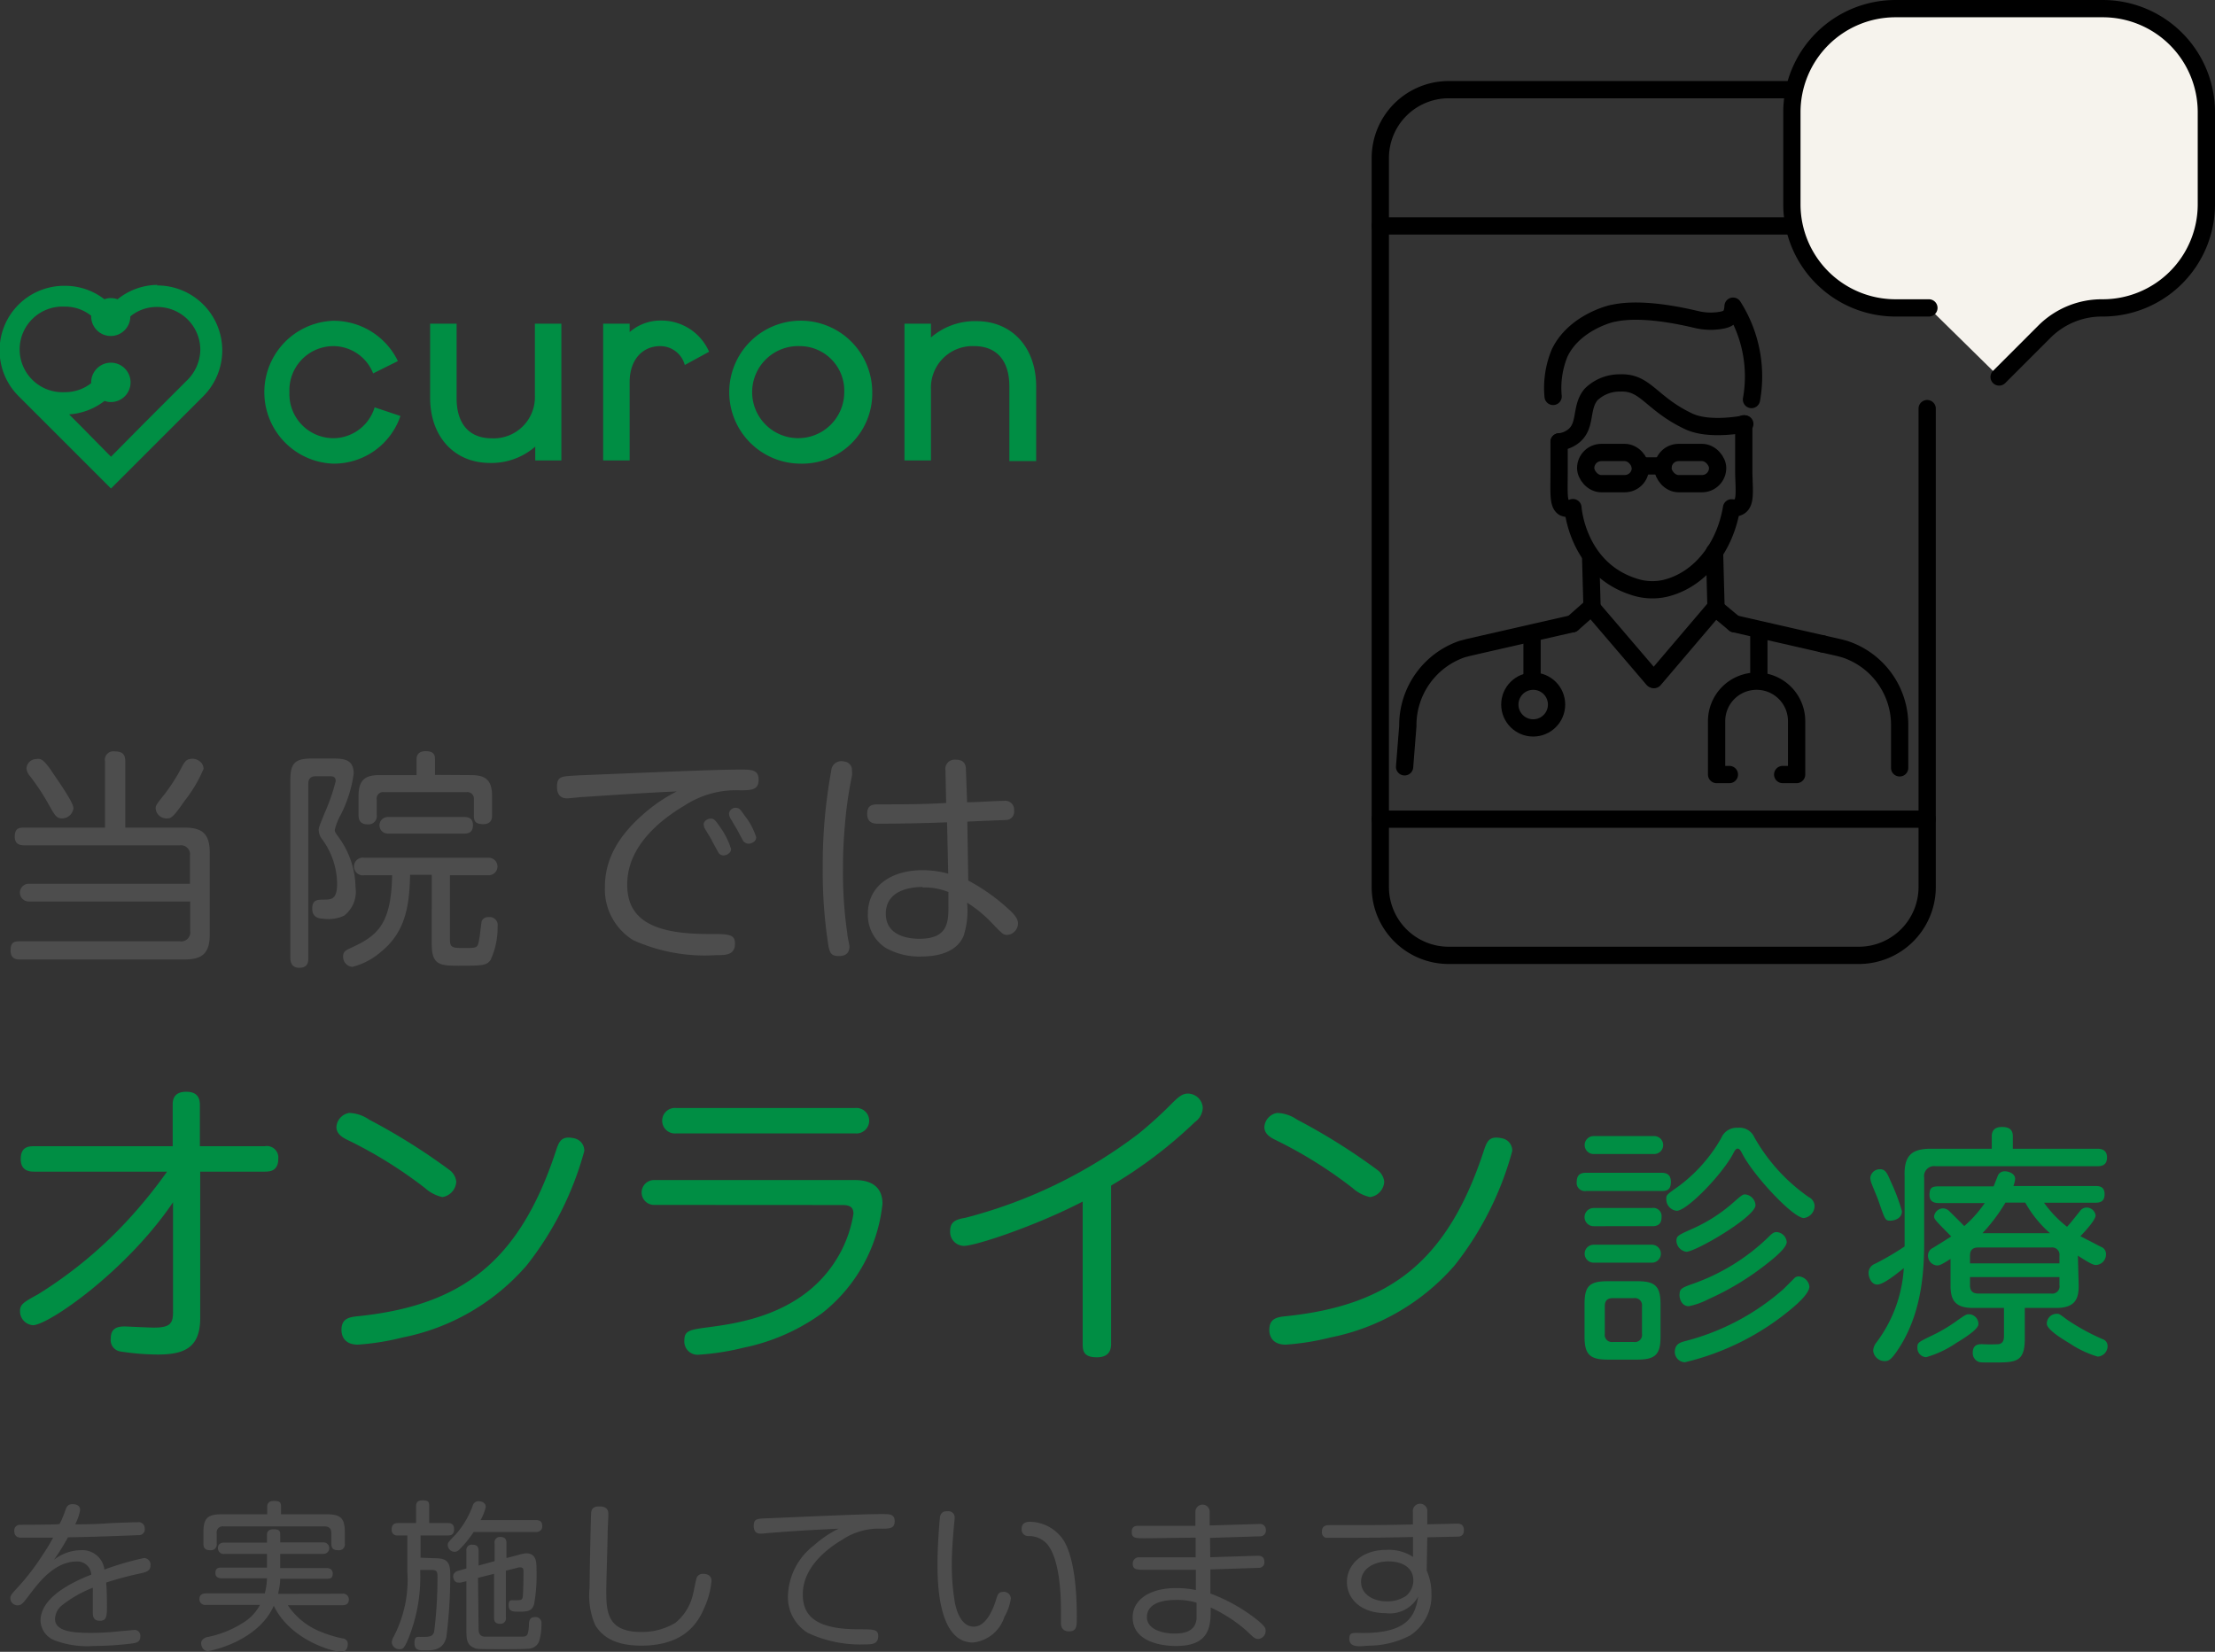 <svg xmlns="http://www.w3.org/2000/svg" viewBox="0 0 192.39 143.51"><rect x="0" y="0" width="192.39" height="143.51" fill="#333333" stroke="none"/><defs><style>.cls-1{fill:#008e44;}.cls-2{fill:#4d4d4d;}.cls-3{fill:none;}.cls-3,.cls-4{stroke:#000;stroke-linecap:round;stroke-linejoin:round;stroke-width:1.5px;}.cls-4{fill:#f6f3ed;}</style></defs><g id="レイヤー_2" data-name="レイヤー 2"><g id="contents"><path class="cls-1" d="M13.67,24.75A5.59,5.59,0,0,0,10.21,26a1.68,1.68,0,0,0-.6-.1,1.37,1.37,0,0,0-.54.1,5.59,5.59,0,0,0-3.43-1.17,5.61,5.61,0,0,0-4,9.61l4,4,4,4,4-4,4-4a5.64,5.64,0,0,0-4-9.64ZM16.29,33l-4,4L9.64,39.68,7,37,6,36a5.59,5.59,0,0,0,3.08-1.17,1.57,1.57,0,0,0,.54.1,1.71,1.71,0,1,0-1.7-1.71v.07a3.65,3.65,0,0,1-2.3.78,3.72,3.72,0,1,1,0-7.43,3.6,3.6,0,0,1,2.3.79v.06a1.7,1.7,0,0,0,3.4,0v0a3.57,3.57,0,0,1,2.36-.82,3.73,3.73,0,0,1,3.72,3.72A3.81,3.81,0,0,1,16.29,33Z"/><path class="cls-1" d="M28.92,40.28a6.21,6.21,0,0,1,0-12.41,6.2,6.2,0,0,1,5.64,3.5l-2.15,1.07a3.73,3.73,0,0,0-3.49-2.37,3.83,3.83,0,0,0-3.78,4,3.83,3.83,0,0,0,3.78,4,3.77,3.77,0,0,0,3.62-2.68l2.24.75A6.1,6.1,0,0,1,28.92,40.28Z"/><path class="cls-1" d="M46.49,40v-1.2a5.79,5.79,0,0,1-3.93,1.42c-3.09,0-5.2-2.27-5.2-5.67V28.12h2.3v6.49c0,2.21,1.1,3.47,3.05,3.47a3.58,3.58,0,0,0,3.75-3.69V28.12h2.3V40Z"/><path class="cls-1" d="M59.48,31.71a2.21,2.21,0,0,0-2.12-1.64c-1.6,0-2.67,1.23-2.67,3.12V40h-2.3V28.12h2.3v.73a4.06,4.06,0,0,1,2.74-1,4.51,4.51,0,0,1,4.16,2.71Z"/><path class="cls-1" d="M69.49,40.28a6.21,6.21,0,1,1,6.27-6.21A6.09,6.09,0,0,1,69.49,40.28Zm0-10.21a4,4,0,1,0,3.84,4A3.87,3.87,0,0,0,69.53,30.07Z"/><path class="cls-1" d="M87.67,40V33.57c0-2.24-1.1-3.5-3.06-3.5a3.61,3.61,0,0,0-3.75,3.72V40h-2.3V28.12h2.3v1.2A5.84,5.84,0,0,1,84.8,27.9c3.09,0,5.2,2.27,5.2,5.7v6.46H87.67Z"/><path class="cls-1" d="M3,101.79c-.34,0-1.2,0-1.2-1.09S2.5,99.58,3,99.58H15V96c0-.32,0-1.15,1.17-1.15,1,0,1.19.57,1.19,1.15v3.58H23a1,1,0,0,1,1.17,1.1c0,1.06-.73,1.11-1.17,1.11H17.39v12.72c0,2.57-1.37,3.17-3.69,3.17a22,22,0,0,1-3.2-.26,1,1,0,0,1-.88-1.12c0-.88.52-1.06,1.22-1.06.13,0,2.11.1,2.53.1,1.4,0,1.66-.36,1.66-1.35v-9.54c-4.06,6-10.84,10.68-12.17,10.68a1.21,1.21,0,0,1-1.12-1.25c0-.57.37-.78,1.54-1.42A37.46,37.46,0,0,0,11,106.11a42.18,42.18,0,0,0,3.51-4.32Z"/><path class="cls-1" d="M32.06,97.27a53.4,53.4,0,0,1,7,4.39,1.45,1.45,0,0,1,.57,1A1.43,1.43,0,0,1,38.43,104a3.32,3.32,0,0,1-1.51-.78A38.13,38.13,0,0,0,30.11,99c-.42-.21-.89-.52-.89-1.09a1.32,1.32,0,0,1,1.12-1.22A3.24,3.24,0,0,1,32.06,97.27ZM50.75,100a27.77,27.77,0,0,1-5,9.93,19.17,19.17,0,0,1-10.79,6.27,22,22,0,0,1-3.87.62c-1.27,0-1.43-.88-1.43-1.27,0-1,.65-1.12,1.43-1.2,9-.93,14-4.73,17.16-14.25.26-.8.42-1.27,1.15-1.27a2.48,2.48,0,0,1,.54.08A1.09,1.09,0,0,1,50.75,100Z"/><path class="cls-1" d="M56.81,104.68a1.08,1.08,0,1,1,0-2.16H74.13c.62,0,2.52,0,2.52,2.06a13.94,13.94,0,0,1-5.25,9.51,17.63,17.63,0,0,1-6.84,3,21.65,21.65,0,0,1-3.82.6,1.15,1.15,0,0,1-1.3-1.22c0-.89.46-.94,2.15-1.17,2.53-.34,7.88-1.07,10.87-5.59a10.7,10.7,0,0,0,1.67-4.27c0-.65-.44-.75-1-.75Zm17.47-8.42a1.11,1.11,0,1,1,0,2.21H58.73a1.11,1.11,0,1,1,0-2.21Z"/><path class="cls-1" d="M96.51,116.72c0,.39-.05,1.2-1.24,1.2s-1.23-.6-1.23-1.2V104.39c-4,2.08-9.28,3.85-10.32,3.85a1.21,1.21,0,0,1-1.19-1.3c0-.8.49-1,1.32-1.14A42.26,42.26,0,0,0,98.9,98.49a35.89,35.89,0,0,0,2.94-2.68c.6-.59.91-.8,1.33-.8a1.3,1.3,0,0,1,1.3,1.25,1.59,1.59,0,0,1-.68,1.22A39.42,39.42,0,0,1,96.51,103Z"/><path class="cls-1" d="M112.66,97.27a53.4,53.4,0,0,1,7,4.39,1.45,1.45,0,0,1,.57,1A1.42,1.42,0,0,1,119,104a3.32,3.32,0,0,1-1.51-.78A38.13,38.13,0,0,0,110.71,99c-.42-.21-.89-.52-.89-1.09a1.32,1.32,0,0,1,1.12-1.22A3.24,3.24,0,0,1,112.66,97.27ZM131.35,100a27.69,27.69,0,0,1-5,9.93,19.25,19.25,0,0,1-10.8,6.27,22,22,0,0,1-3.87.62c-1.27,0-1.43-.88-1.43-1.27,0-1,.65-1.12,1.43-1.2,9-.93,14-4.73,17.16-14.25.26-.8.42-1.27,1.14-1.27a2.48,2.48,0,0,1,.55.08A1.08,1.08,0,0,1,131.35,100Z"/><path class="cls-1" d="M137.78,103.47a.71.71,0,0,1-.83-.79c0-.79.57-.79.83-.79h6.49c.27,0,.86,0,.86.79s-.46.79-.86.79Zm.64-3.21a.78.78,0,1,1,0-1.56h5.26a.78.78,0,1,1,0,1.56Zm0,6.27a.79.79,0,1,1,0-1.58h5.06a.72.72,0,0,1,.84.79c0,.77-.55.79-.84.79Zm0,3.17a.78.78,0,1,1,0-1.56h5.06a.78.78,0,1,1,0,1.56Zm5.81,6.42c0,1.5-.4,2-2,2h-2.6c-1.56,0-2-.47-2-2v-2.81c0-1.52.37-2,2-2h2.6c1.54,0,2,.44,2,2Zm-1.61-2.64a.62.62,0,0,0-.7-.7h-1.83c-.46,0-.7.2-.7.7v2.4a.62.62,0,0,0,.7.71h1.83a.62.62,0,0,0,.7-.71Zm7.9-13.22c-1,1.85-4,4.93-4.88,4.93a1,1,0,0,1-.91-1c0-.36,0-.38,1-1.08a13.46,13.46,0,0,0,3.78-4.25,1.44,1.44,0,0,1,1.43-.88,1.4,1.4,0,0,1,1.43.81A15.77,15.77,0,0,0,157.1,104a.88.88,0,0,1,.51.82,1.07,1.07,0,0,1-.93,1c-.94,0-4.38-3.69-5.35-5.59-.15-.28-.24-.44-.41-.44S150.61,100.08,150.52,100.26Zm-4.18,16.26A20.65,20.65,0,0,0,154.9,112c.11-.11,1-1,1-1a.56.56,0,0,1,.33-.11,1,1,0,0,1,.93.88c0,.55-.9,1.38-1.48,1.87a22.55,22.55,0,0,1-9.33,4.71.9.9,0,0,1-.88-.93C145.5,116.81,145.86,116.65,146.34,116.52Zm.13-7.77a1,1,0,0,1-.86-.94c0-.44.18-.51,1.26-1a13.9,13.9,0,0,0,3.56-2.23c.9-.79.93-.81,1.17-.81a1,1,0,0,1,.88.93C152.48,105.72,147.29,108.75,146.47,108.75Zm.35,2.86a18,18,0,0,0,6.87-4.22c.24-.24.4-.35.61-.35a.94.94,0,0,1,.89.86c0,.52-1.13,1.43-1.72,1.89a23.68,23.68,0,0,1-5.08,3.08,6.4,6.4,0,0,1-1.7.61c-.68,0-.81-.74-.81-.92C145.88,112,146,111.92,146.82,111.61Z"/><path class="cls-1" d="M167.72,99.8H173V98.72c0-.35.13-.81.88-.81.53,0,.95.15.95.81V99.8h7.3c.24,0,.88,0,.88.75s-.55.77-.88.77h-14a.87.87,0,0,0-1,1v5.17c0,2.18,0,6-2,9.33-.84,1.36-1.08,1.43-1.43,1.43a1,1,0,0,1-1-.91,1.26,1.26,0,0,1,.29-.72,11.92,11.92,0,0,0,2.37-6.45c-.68.55-1.78,1.43-2.31,1.43s-.75-.66-.75-1a.83.83,0,0,1,.53-.79,23.89,23.89,0,0,0,2.6-1.52v-6.12C165.37,100.37,166.07,99.8,167.72,99.8Zm-3.52,2.79a17.14,17.14,0,0,1,1,2.64c0,.64-.68.82-1,.82-.46,0-.46-.07-1-1.61-.16-.48-.27-.68-.6-1.52a1.71,1.71,0,0,1-.15-.59.83.83,0,0,1,.84-.75C163.72,101.58,163.89,101.84,164.2,102.59Zm5.68,14.11a9,9,0,0,1-2.58,1.21.8.8,0,0,1-.76-.84c0-.42.08-.46,1.18-1a13.61,13.61,0,0,0,2.09-1.21c.95-.68,1-.68,1.23-.68a.84.84,0,0,1,.8.86C171.84,115.51,170.5,116.32,169.88,116.7Zm10.67-5c0,1.1-.28,1.93-1.93,1.93h-2.75v2.67c0,2.07-.8,2.07-2.76,2.07-1.12,0-1.14,0-1.32-.09a.8.8,0,0,1-.44-.77c0-.73.55-.73.8-.73a14,14,0,0,0,1.45,0c.33-.07.46-.26.46-.73v-2.42h-2.71c-1.56,0-1.93-.72-1.93-1.93v-2.33c-.88.57-1,.57-1.19.57a.85.85,0,0,1-.77-.88.73.73,0,0,1,.42-.64c.26-.15,1.38-.86,1.6-1-1.34-1.36-1.49-1.5-1.49-1.74a.8.8,0,0,1,.79-.7.84.84,0,0,1,.57.28c.09.09.73.71,1.26,1.26a10.47,10.47,0,0,0,1.78-2h-4c-.29,0-.8-.06-.8-.7s.23-.75.8-.75h4.77c.07-.16.33-.84.4-1a.64.64,0,0,1,.57-.31c.31,0,.9.18.9.66a2.34,2.34,0,0,1-.15.62h7.13c.26,0,.79,0,.79.7,0,.55-.26.75-.79.75h-4.47a9.85,9.85,0,0,0,2,2.09c.26-.28.3-.33,1.12-1.36a.71.71,0,0,1,.57-.31.79.79,0,0,1,.79.68c0,.4-.92,1.39-1.32,1.81l1.78.92a.65.65,0,0,1,.44.64.91.91,0,0,1-.86.94c-.17,0-.33,0-1.58-.81Zm-9.44-1.94h7.77v-.66a.64.64,0,0,0-.73-.72h-6.33c-.51,0-.71.26-.71.72Zm0,1.19v.7c0,.47.2.73.71.73h6.33a.63.63,0,0,0,.73-.73v-.7Zm6.95-3.81a10,10,0,0,1-2.15-2.66h-1.72a15.46,15.46,0,0,1-2,2.66Zm.58,7c.22,0,.22,0,.9.51a18.79,18.79,0,0,0,3.08,1.69.62.62,0,0,1,.44.6.91.91,0,0,1-.86.92,8.94,8.94,0,0,1-2.42-1.14c-.66-.4-2-1.21-2-1.72A.86.86,0,0,1,178.64,114.14Z"/><path class="cls-2" d="M2.5,78.32a.77.77,0,1,1,0-1.54h14V74.34a.79.79,0,0,0-.88-.9H2.12c-.24,0-.84,0-.84-.76s.44-.78.84-.78h7V66.14a.73.73,0,0,1,.82-.86c.66,0,.94.22.94.86V71.9H16c1.54,0,2.22.5,2.22,2.2v7.06c0,1.66-.64,2.2-2.22,2.2H1.76c-.28,0-.84,0-.84-.78s.36-.8.84-.8H15.62a.79.79,0,0,0,.9-.9V78.32Zm1.94-11.4c0,.08,1.94,2.68,1.94,3.3a1,1,0,0,1-1,.88c-.48,0-.62-.28-1.08-1.08a19.6,19.6,0,0,0-1.7-2.6,1.18,1.18,0,0,1-.3-.66.87.87,0,0,1,.86-.82C3.56,65.88,3.78,66,4.44,66.92Zm13.24-.12A12.1,12.1,0,0,1,16,69.62C15,71.1,14.8,71.1,14.52,71.1a.94.94,0,0,1-1-.84c0-.26,0-.3.74-1.22a15,15,0,0,0,1.56-2.46c.26-.46.4-.64.86-.66S17.68,66.24,17.68,66.8Z"/><path class="cls-2" d="M25.22,67.76c0-1.48.42-1.86,1.88-1.86h1.68c1,0,1.94,0,1.94,1.32a11.25,11.25,0,0,1-1.12,3.56,5,5,0,0,0-.52,1.32c0,.18.1.32.38.7a7.58,7.58,0,0,1,1.42,4.3,2.63,2.63,0,0,1-1,2.46,3.22,3.22,0,0,1-1.76.26c-.44,0-1-.14-1-.86s.36-.8.9-.8c.78,0,1.26,0,1.26-1.4A6.62,6.62,0,0,0,28,72.94a1.42,1.42,0,0,1-.32-.82c0-.22.06-.34.48-1.4a17.15,17.15,0,0,0,1-2.86c0-.42-.32-.42-.52-.42H27.42c-.46,0-.64.24-.64.66V83.24c0,.42-.1.84-.78.84s-.78-.52-.78-.84Zm13.86,13.9c0,.7.3.7,1.2.7,1.2,0,1.2,0,1.34-.74.06-.26.17-1.38.22-1.6a.59.59,0,0,1,.61-.34.69.69,0,0,1,.77.8,6.69,6.69,0,0,1-.62,2.94c-.36.48-.76.48-2.82.48-1.58,0-2.28-.08-2.28-1.88V76H35.62c-.06,2.74-.42,5-2.54,6.7A5.94,5.94,0,0,1,30.6,84a.88.88,0,0,1-.8-.9c0-.42.26-.56.62-.72,2.32-1.06,3.56-2,3.64-6.34H31.64a.77.77,0,1,1,0-1.52H42.45a.76.76,0,1,1,0,1.52H39.08ZM40.9,67.34c1.28,0,1.84.42,1.84,1.84v1.6c0,.28,0,.82-.78.82s-.8-.38-.8-.82V69.46a.57.57,0,0,0-.64-.64H33.36a.56.56,0,0,0-.64.64v1.32a.72.72,0,0,1-.78.84c-.74,0-.8-.5-.8-.84v-1.6c0-1.44.58-1.84,1.84-1.84h3.2V66c0-.18,0-.74.8-.74s.8.44.8.74v1.32Zm-7.22,5.08a.72.72,0,1,1,0-1.44H40.3c.24,0,.78,0,.78.72s-.54.72-.78.72Z"/><path class="cls-2" d="M50.66,69.24c-.22,0-1.18.12-1.38.12s-.9,0-.9-1,.46-.9,1.94-1c7.34-.3,11.8-.5,14-.5.94,0,1.57,0,1.57.88s-.58.92-1.61.92a8.2,8.2,0,0,0-4.88,1.36c-2.16,1.28-4.94,3.58-4.92,6.84,0,2.72,1.78,4.28,6.92,4.28,1.88,0,2.44,0,2.44.84,0,1-.82,1-1.6,1A15.19,15.19,0,0,1,55,81.68a5.19,5.19,0,0,1-2.46-4.6c0-2,.78-4.08,3.24-6.26a13.82,13.82,0,0,1,3-2.06C56.34,68.86,53.4,69.06,50.66,69.24Zm10.54,2.7a1,1,0,0,1-.08-.3c0-.34.36-.52.62-.52s.36.08.84.78a6.69,6.69,0,0,1,.92,1.86c0,.38-.44.56-.66.56a.62.62,0,0,1-.4-.18s-.56-1-.62-1.14S61.28,72.1,61.2,71.94Zm2.28-.78a1,1,0,0,1-.16-.46.57.57,0,0,1,.58-.52c.31,0,.42.16.78.68a5.8,5.8,0,0,1,1,1.88c0,.42-.47.56-.66.56a.59.59,0,0,1-.49-.28c-.16-.28-.38-.72-.54-1Z"/><path class="cls-2" d="M74,66.92a2.86,2.86,0,0,1,0,.48,34.63,34.63,0,0,0-.62,4.36c-.16,1.84-.16,3-.16,3.74a36.68,36.68,0,0,0,.38,5.64c0,.24.18.9.18,1.1,0,.48-.26.82-.9.82s-.8-.22-.92-.86a41.69,41.69,0,0,1-.5-6.84,45.17,45.17,0,0,1,.74-8.4.88.88,0,0,1,1.12-.8A.73.73,0,0,1,74,66.92Zm8.12,0A.8.8,0,0,1,83,66c.82,0,.9.5.9.92L84,69.7c.88,0,2.3-.12,3.18-.12a.77.77,0,0,1,.9.84.72.72,0,0,1-.64.82c-.22,0-3,.12-3.42.14l.08,5.12A16.92,16.92,0,0,1,87.62,79c.58.52.8.88.8,1.22a1,1,0,0,1-.9,1c-.36,0-.38,0-1.34-1A11,11,0,0,0,84,78.42a7.19,7.19,0,0,1-.3,2.88C83,83,80.82,83.1,80,83.1a5.9,5.9,0,0,1-3.12-.78,3.41,3.41,0,0,1-1.5-2.92c0-2.48,2.1-3.8,4.74-3.8a8.6,8.6,0,0,1,2.24.3l-.1-4.46c-2,.08-4,.12-6,.12-.28,0-.94,0-.94-.86s.6-.82,1.12-.82c1.92,0,3.82,0,5.74-.12Zm-2,10.14c-.68,0-3.18.12-3.18,2.32,0,2,2.1,2.18,2.92,2.18,2.52,0,2.52-1.5,2.52-2.92,0-.3,0-.56,0-1.14A5.55,5.55,0,0,0,80.14,77.1Z"/><path class="cls-2" d="M5.65,131.29c.12-.36.22-.61.64-.61.13,0,.67,0,.67.51a4.27,4.27,0,0,1-.43,1.24c.76,0,1.74,0,3-.1,1.61-.07,2.35-.08,2.42-.08a.53.53,0,0,1,.62.57.49.49,0,0,1-.47.55c-.11,0-3.48.15-6.2.19a18.67,18.67,0,0,1-1.21,1.95,3.83,3.83,0,0,1,2.3-.83,1.93,1.93,0,0,1,2.08,1.68,25,25,0,0,1,3.43-1,.57.57,0,0,1,.57.65c0,.43-.31.56-.85.68a28.85,28.85,0,0,0-3,.8c.06.59.07,1.61.07,1.89,0,1,0,1.43-.61,1.43s-.62-.42-.62-.82,0-1.43,0-1.67a3.78,3.78,0,0,0,0-.38,10.4,10.4,0,0,0-2.6,1.47,1.59,1.59,0,0,0-.68,1.23c0,1.1,1.53,1.22,3.11,1.22a22.71,22.71,0,0,0,2.51-.14l1.22-.11a.5.5,0,0,1,.57.56c0,.36-.17.53-.63.6a27.31,27.31,0,0,1-3.43.23,8,8,0,0,1-3.36-.48,1.9,1.9,0,0,1-1.25-1.72c0-1.88,2.36-3.2,4.41-4a1.21,1.21,0,0,0-1.27-1.14c-1.91,0-3.31,1.85-4,2.76s-.79,1.05-1.16,1.05a.63.63,0,0,1-.6-.64c0-.16.08-.31.39-.65a20.61,20.61,0,0,0,2.42-3.1,14.67,14.67,0,0,0,.9-1.49l-2.72,0c-.18,0-.65,0-.65-.58a.49.49,0,0,1,.46-.54c.1,0,2.91,0,3.46-.06C5.32,132.16,5.53,131.64,5.65,131.29Z"/><path class="cls-2" d="M29.71,138.46a.5.5,0,0,1,.59.5c0,.5-.44.5-.59.5H25a6.17,6.17,0,0,0,2.87,2.31,10.92,10.92,0,0,0,1.86.57c.17,0,.48.12.48.48,0,.1,0,.69-.59.69s-4.35-.94-5.84-4c-1.38,3.11-5.5,3.93-5.73,3.93-.4,0-.58-.41-.58-.69s.29-.45.47-.51a9.14,9.14,0,0,0,3.35-1.37,4.06,4.06,0,0,0,1.29-1.44H17.89a.49.49,0,0,1-.57-.49c0-.45.35-.51.57-.51H23a6.1,6.1,0,0,0,.19-1.31H19.27c-.12,0-.56,0-.56-.46s.29-.47.56-.47h3.92V135H19.5a.49.49,0,0,1-.57-.49c0-.49.43-.49.57-.49h3.69v-.62c0-.19,0-.54.57-.54s.58.19.58.54V134H28.1a.5.5,0,1,1,0,1H24.34v1.23h4c.1,0,.56,0,.56.47s-.26.46-.56.46h-4c0,.43-.1.89-.18,1.31Zm-1.3-6.9c1.16,0,1.54.34,1.54,1.54v1a.5.5,0,0,1-.56.58c-.43,0-.61-.15-.61-.58v-.89c0-.49-.28-.6-.61-.6H19.42a.53.53,0,0,0-.6.6v.89a.5.5,0,0,1-.55.58c-.43,0-.6-.16-.6-.58v-1c0-1.16.34-1.54,1.54-1.54h4v-.63c0-.14,0-.53.57-.53s.63.15.63.53v.63Z"/><path class="cls-2" d="M37.84,135.38c1.08,0,1.27.45,1.27,1.46a42.86,42.86,0,0,1-.34,5.39c-.28,1.15-1.16,1.15-1.86,1.15-.51,0-.91,0-.91-.64s.3-.53.58-.53c.7,0,1,0,1.13-.45A37.61,37.61,0,0,0,38,137c0-.47-.06-.61-.56-.61h-.94v.18a14.27,14.27,0,0,1-1,5.71c-.4,1-.55,1-.79,1a.65.65,0,0,1-.68-.59,1.09,1.09,0,0,1,.17-.51,10.7,10.7,0,0,0,1.18-5.67v-3.11h-.84a.47.47,0,0,1-.52-.53c0-.46.28-.55.57-.55h1.55v-1.43c0-.18,0-.54.54-.54s.6.11.6.54v1.43h1.59c.19,0,.57,0,.57.53s-.32.55-.57.55H36.53v1.93Zm3.3-2.28a9.5,9.5,0,0,1-1.25,1.53.57.57,0,0,1-.41.19.61.61,0,0,1-.59-.59c0-.18,0-.21.69-.92a7.82,7.82,0,0,0,1.47-2.47.53.53,0,0,1,.53-.42c.24,0,.61.13.61.5a4.11,4.11,0,0,1-.45,1.14h4.79c.34,0,.57.11.57.54s-.38.5-.57.5Zm.43,8.43c0,.39.14.62.5.66.17,0,2.08,0,2.43,0h.7c.56,0,.67,0,.74-.93,0-.46.06-.77.53-.77a.51.51,0,0,1,.56.59,5.16,5.16,0,0,1-.19,1.47,1,1,0,0,1-.84.68c-.28.05-1.85.05-2.29.05-2.29,0-2.32,0-2.62-.16-.46-.23-.58-.59-.58-1.36v-4.39l-.49.12a.77.77,0,0,1-.22,0c-.34,0-.44-.38-.44-.56s.19-.41.42-.46l.73-.2v-1.53a.46.46,0,0,1,.5-.54c.38,0,.56.14.56.54v1.27l1.39-.38v-1.56a.46.46,0,0,1,.5-.54c.5,0,.53.33.53.54v1.29l1.07-.28a2.74,2.74,0,0,1,.64-.13c.9,0,.9.79.9,1.43a14.48,14.48,0,0,1-.21,3c-.16.49-.41.64-1.21.64-.63,0-1,0-1-.54s.23-.45.44-.45c.64,0,.75,0,.79-.35s.06-1.61.06-2.13c0-.16,0-.38-.28-.38a1.14,1.14,0,0,0-.34.06l-.91.23v4.07a.46.46,0,0,1-.5.54c-.39,0-.53-.17-.53-.54v-3.8l-1.39.35Z"/><path class="cls-2" d="M52.84,131.6c0,.24-.06,1.28-.06,1.49,0,.68-.12,4.46-.12,5,0,1.81,0,3.69,3,3.69a5.61,5.61,0,0,0,3-.79,4.44,4.44,0,0,0,1.53-2.48c.07-.24.25-1.3.35-1.5a.57.57,0,0,1,.51-.28c.31,0,.75.1.75.61a7.06,7.06,0,0,1-.58,2.24c-.52,1.24-1.62,3.39-5.53,3.39-1.76,0-3.21-.47-4-1.8a6.51,6.51,0,0,1-.48-3.23c0-1.16.11-6.35.14-6.56.07-.49.46-.5.7-.5C52.84,130.86,52.84,131.35,52.84,131.6Z"/><path class="cls-2" d="M67.1,133.16c-.15,0-.82.08-1,.08s-.63,0-.63-.67.32-.63,1.36-.67c5.14-.22,8.26-.36,9.79-.36.65,0,1.09,0,1.09.62s-.41.65-1.12.65a5.69,5.69,0,0,0-3.42.95c-1.51.89-3.46,2.51-3.44,4.79,0,1.9,1.24,3,4.84,3,1.32,0,1.71,0,1.71.58,0,.73-.57.73-1.12.73a10.72,10.72,0,0,1-5-1,3.63,3.63,0,0,1-1.72-3.22,5.72,5.72,0,0,1,2.27-4.39,9.28,9.28,0,0,1,2.13-1.44C71.08,132.89,69,133,67.1,133.16Z"/><path class="cls-2" d="M82.92,131.88c0,.16-.08.83-.09,1-.07.83-.16,1.95-.16,3A19.74,19.74,0,0,0,82.9,139c.08.53.43,2.32,1.68,2.32,1,0,1.61-1.31,1.92-2.29.16-.52.22-.73.64-.73a.6.6,0,0,1,.66.57,4.38,4.38,0,0,1-.56,1.6,3.22,3.22,0,0,1-2.73,2.23c-3.08,0-3.08-5.41-3.08-6.83,0-1.72.19-4,.23-4.14.12-.44.44-.44.69-.44A.54.54,0,0,1,82.92,131.88ZM92.15,141c0-.18,0-1,0-1.19,0-1.08-.07-4.53-1.3-5.77a2.12,2.12,0,0,0-1.53-.59.56.56,0,0,1-.58-.62c0-.15,0-.62.72-.62a3.56,3.56,0,0,1,3,1.74c1,1.81,1.07,5.09,1.07,6.6,0,.7,0,1.18-.67,1.18S92.15,141.2,92.15,141Z"/><path class="cls-2" d="M105.12,135.29l4.1-.13c.17,0,.6,0,.6.53a.47.47,0,0,1-.43.52l-4.26.14,0,2.09a14.92,14.92,0,0,1,4.1,2.32c.66.55.7.7.7.93a.7.7,0,0,1-.64.7c-.28,0-.46-.17-.93-.63a12,12,0,0,0-2-1.47,11.39,11.39,0,0,0-1.2-.63c0,1.52,0,3.34-3,3.34-1.57,0-3.78-.5-3.78-2.49,0-1.5,1.45-2.54,3.76-2.54a8.14,8.14,0,0,1,1.73.17l0-1.76c-1.21,0-3.14,0-4.34,0-.8,0-1.14,0-1.14-.53a.53.53,0,0,1,.6-.55l4.86,0,0-1.71c-.7,0-3.77.05-4.39.05-.84,0-1.16,0-1.16-.55s.4-.53.67-.53h.77l4.09,0,0-1.22a.62.62,0,0,1,1.24,0v1.19l4.29-.13a.51.51,0,0,1,.59.53.49.49,0,0,1-.44.54l-4.41.14ZM102.2,139c-.51,0-2.58,0-2.58,1.5,0,1,1.22,1.42,2.43,1.42s1.78-.43,1.88-1.26c0-.22,0-1.06,0-1.42A5.61,5.61,0,0,0,102.2,139Z"/><path class="cls-2" d="M123.92,136.45a4.82,4.82,0,0,1,.41,2,4.11,4.11,0,0,1-1.84,3.63,7.76,7.76,0,0,1-3.5.89c-.15,0-.58.05-.87.05s-.92,0-.92-.63.29-.52,1.23-.52c3.89,0,4.5-1.56,4.75-3.17a2.79,2.79,0,0,1-2.79,1.45c-2.24,0-3.4-1.29-3.4-2.71s1.2-2.79,3.44-2.79a3.85,3.85,0,0,1,2.3.61l0-1.73c-1.83.05-3.85.07-5.49.07-.34,0-1.92,0-2.09,0a.49.49,0,0,1-.33-.53c0-.57.42-.57.73-.57h2.61q2.28,0,4.56-.06l0-1.09a.63.63,0,1,1,1.25,0v1.08l2.55-.06c.21,0,.63,0,.63.57s-.42.56-.63.56l-2.55.06Zm-1.79,2.2a1.78,1.78,0,0,0,.63-1.33c0-1.28-1.19-1.67-2.15-1.67-1.19,0-2.39.59-2.39,1.78s1.23,1.69,2.17,1.69A2.94,2.94,0,0,0,122.13,138.65Z"/><g id="レイヤー_2-2" data-name="レイヤー 2"><g id="icon_data" data-name="icon data"><path class="cls-3" d="M167.39,35.5V77.06A5.94,5.94,0,0,1,161.45,83H125.83a5.94,5.94,0,0,1-5.94-5.94V13.73a5.94,5.94,0,0,1,5.94-5.94h35.62a5.94,5.94,0,0,1,5.94,5.94v8.9"/><line class="cls-3" x1="119.89" y1="71.17" x2="167.39" y2="71.17"/><line class="cls-3" x1="119.89" y1="19.63" x2="167.39" y2="19.63"/></g></g><rect class="cls-3" x="137.73" y="39.31" width="4.75" height="2.71" rx="1.36"/><rect class="cls-3" x="144.44" y="39.31" width="4.75" height="2.71" rx="1.36"/><line class="cls-3" x1="142.47" y1="40.48" x2="144.44" y2="40.48"/><path class="cls-3" d="M135.42,38.39c0,.38,0,1.08,0,2.48,0,2-.1,2.93.42,3.23a1.06,1.06,0,0,0,.78,0s.35,5.33,5.34,6.89a5,5,0,0,0,2.64.13c2.91-.68,5.19-3.38,5.8-7a1,1,0,0,0,.69-.12c.54-.35.41-1.31.37-2.92,0-.63,0-1.59,0-2.78V36.82"/><path class="cls-3" d="M152.13,34.71a11.36,11.36,0,0,0-1.6-8.11c-.05.92-.41,1.11-1,1.22a5.29,5.29,0,0,1-2.17-.06c-1-.23-4.63-1.1-7.19-.55-.17,0-3.42.78-4.7,3.45a7.94,7.94,0,0,0-.57,3.78"/><path class="cls-3" d="M135.42,38.39a2.39,2.39,0,0,0,1.29-.53c1.11-.93.54-2.47,1.49-3.59a3.53,3.53,0,0,1,2.54-1c2.21-.09,2.65,1.77,5.9,3.32,1.84.89,4.91.24,4.91.24"/><line class="cls-3" x1="138.22" y1="52.74" x2="143.58" y2="59.01"/><line class="cls-3" x1="143.67" y1="59.04" x2="148.98" y2="52.8"/><line class="cls-3" x1="150.65" y1="54.19" x2="158.31" y2="55.94"/><path class="cls-3" d="M122,66.62l.28-3.54A7,7,0,0,1,127,56.39l.49-.13,1.44-.33,7.63-1.74"/><path class="cls-3" d="M158.31,55.94l1.41.32.49.13A6.93,6.93,0,0,1,165,63.11v3.6"/><line class="cls-3" x1="138.16" y1="48.41" x2="138.28" y2="52.74"/><line class="cls-3" x1="148.92" y1="47.94" x2="149.05" y2="52.8"/><line class="cls-3" x1="138.22" y1="52.74" x2="136.58" y2="54.19"/><line class="cls-3" x1="148.98" y1="52.8" x2="150.65" y2="54.19"/><line class="cls-3" x1="133.07" y1="55.32" x2="133.07" y2="58.6"/><line class="cls-3" x1="152.77" y1="55.32" x2="152.77" y2="58.6"/><circle class="cls-3" cx="133.17" cy="61.21" r="2.03"/><path class="cls-3" d="M150.21,67.29H149.1V62.65a3.47,3.47,0,0,1,3.48-3.47h0a3.47,3.47,0,0,1,3.47,3.47v4.64h-1.21"/><path class="cls-4" d="M173.64,32.75l4-4a7.06,7.06,0,0,1,5-2h0a9,9,0,0,0,9-9v-8a9,9,0,0,0-9-9h-18a9,9,0,0,0-9,9v8a9,9,0,0,0,9,9h2.9"/></g></g></svg>